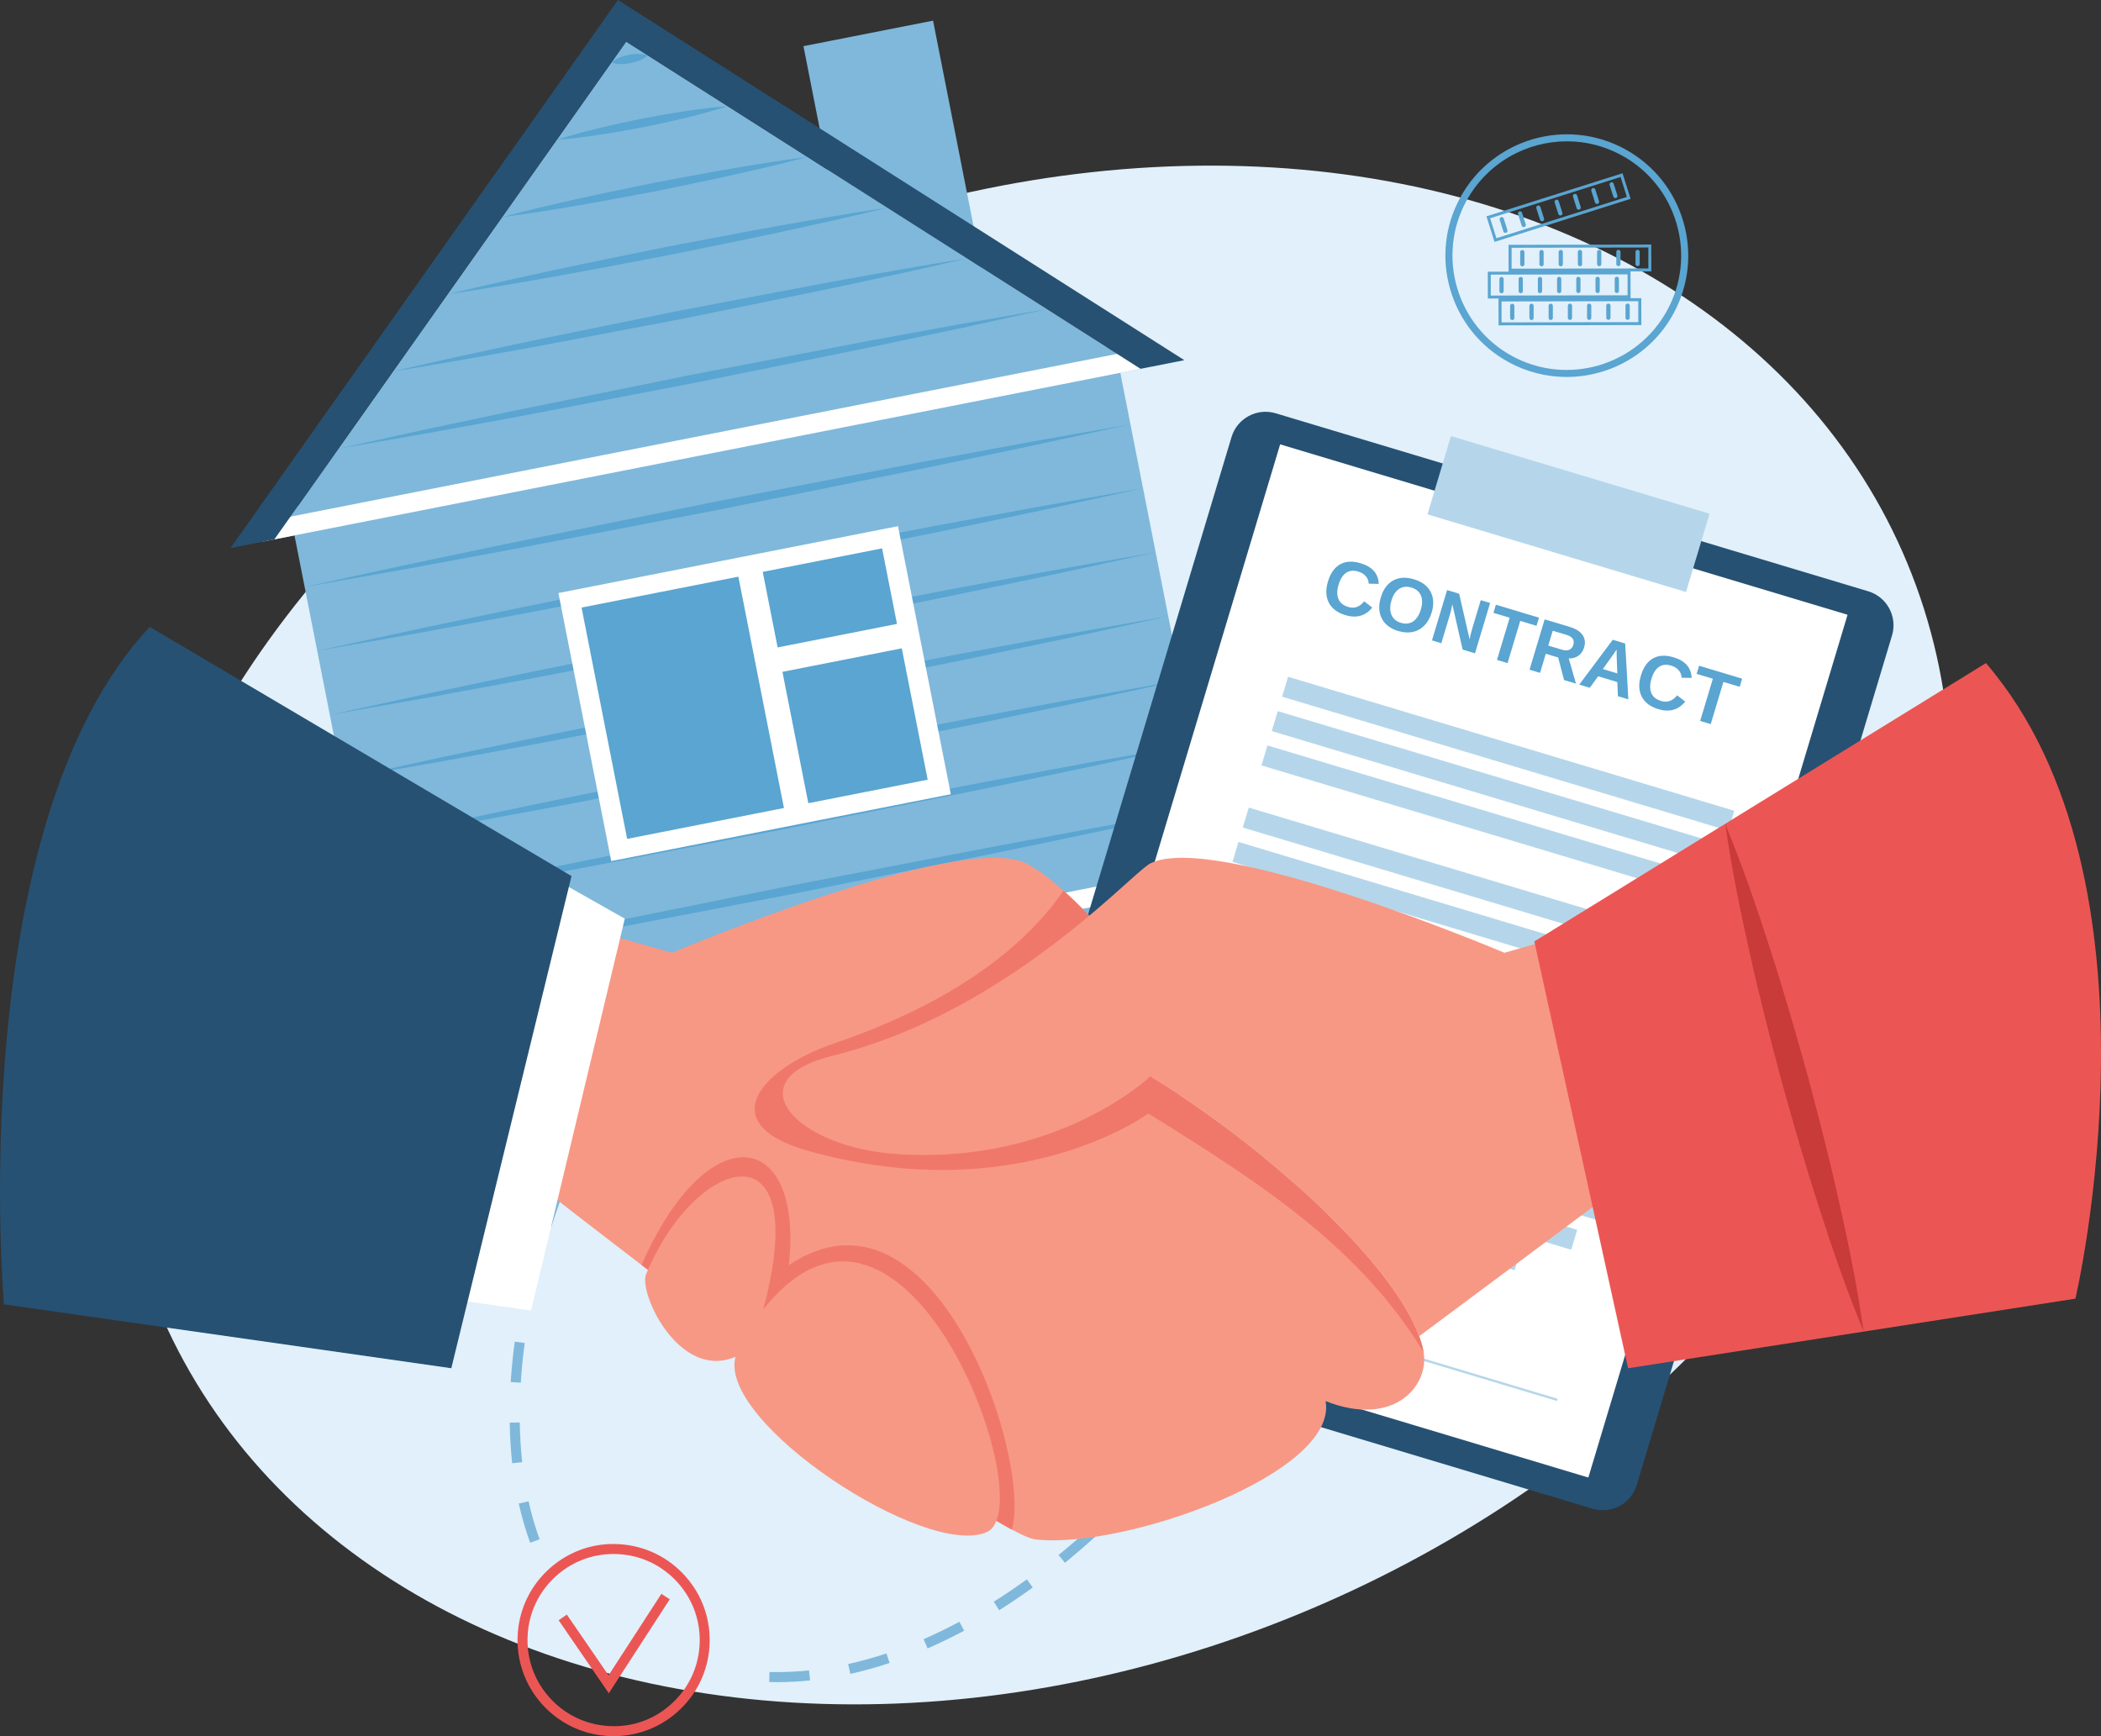 <?xml version="1.0" encoding="UTF-8"?>
<svg id="_レイヤー_2" data-name="レイヤー 2" xmlns="http://www.w3.org/2000/svg" viewBox="0 0 720.84 595.75">
  <rect x="0" y="0" width="720.84" height="595.75" fill="#333333" stroke="none"/>
  <defs>
    <style>
      .cls-1 {
        fill: #f79885;
      }

      .cls-2 {
        fill: #265173;
      }

      .cls-3 {
        fill: #f0786a;
      }

      .cls-4 {
        fill: #7fb8db;
      }

      .cls-5 {
        fill: #eb5654;
      }

      .cls-6 {
        fill: #b5d6ea;
      }

      .cls-7 {
        fill: #c93b38;
      }

      .cls-8 {
        fill: #fff;
      }

      .cls-9 {
        fill: #5aa5d1;
      }

      .cls-10 {
        fill: #e1f0fa;
      }
    </style>
  </defs>
  <g id="_Layer_" data-name="&amp;lt;Layer&amp;gt;">
    <g>
      <ellipse class="cls-10" cx="354.27" cy="320.81" rx="326.14" ry="250.19" transform="translate(-99.24 169.96) rotate(-23.76)"/>
      <path class="cls-4" d="M266.62,577.23c-1.05-.05-1.81-.01-2.7-.04l.09-3.45c.87.02,1.78.03,2.61.03,3.6,0,7.28-.19,10.95-.57l.36,3.43c-3.78.39-7.59.59-11.3.59ZM291.75,574.38l-.75-3.37c4.34-.96,8.75-2.19,13.12-3.64l1.09,3.28c-4.48,1.49-9.02,2.75-13.47,3.73ZM318.25,565.64l-1.38-3.16c4.08-1.78,8.21-3.79,12.29-5.97l1.63,3.05c-4.16,2.22-8.38,4.27-12.54,6.09ZM342.81,552.54l-1.84-2.92c3.75-2.36,7.57-4.94,11.34-7.67l2.02,2.8c-3.83,2.77-7.71,5.4-11.53,7.8ZM365.37,536.27l-2.19-2.67c3.52-2.87,7.02-5.88,10.4-8.95l2.32,2.56c-3.43,3.1-6.97,6.15-10.53,9.06ZM181.89,529.38c-1.55-4.25-2.87-8.78-3.91-13.46l3.37-.75c1.01,4.54,2.28,8.92,3.78,13.03l-3.24,1.18ZM385.98,517.63l-2.44-2.44c3.19-3.18,6.38-6.52,9.49-9.93l2.55,2.33c-3.15,3.44-6.38,6.82-9.6,10.05ZM175.73,502.11c-.49-4.51-.77-9.2-.85-13.94l3.45-.05c.07,4.63.35,9.21.83,13.62l-3.43.37ZM404.72,497.13l-2.65-2.21c2.91-3.49,5.8-7.1,8.58-10.73l2.74,2.1c-2.81,3.67-5.73,7.32-8.67,10.84ZM421.59,475.09l-2.83-1.98c2.63-3.76,5.19-7.6,7.61-11.43l2.92,1.85c-2.45,3.87-5.04,7.76-7.7,11.55ZM178.67,474.46l-3.45-.22c.29-4.54.76-9.21,1.39-13.86l3.42.47c-.62,4.57-1.08,9.15-1.36,13.62ZM436.45,451.63l-3-1.71c2.3-4.04,4.48-8.11,6.51-12.09l3.08,1.56c-2.04,4.02-4.25,8.14-6.58,12.23ZM182.3,447.33l-3.38-.68c.9-4.47,1.95-9.03,3.13-13.55l3.34.87c-1.16,4.46-2.2,8.95-3.08,13.36ZM449,426.85l-3.15-1.4c1.87-4.19,3.63-8.45,5.25-12.67l3.23,1.24c-1.65,4.27-3.44,8.59-5.33,12.84ZM189.22,420.81l-3.29-1.05c1.41-4.38,2.95-8.8,4.59-13.12l3.23,1.22c-1.62,4.27-3.14,8.62-4.53,12.95ZM458.95,400.91l-3.28-1.06c1.4-4.38,2.69-8.8,3.81-13.16l3.34.86c-1.14,4.42-2.44,8.92-3.87,13.36ZM198.93,395.17l-3.16-1.38c1.84-4.2,3.82-8.43,5.88-12.58l3.09,1.54c-2.04,4.09-3.99,8.28-5.81,12.42ZM465.85,373.96l-3.39-.65c.86-4.52,1.56-9.07,2.08-13.52l3.43.4c-.53,4.53-1.24,9.17-2.12,13.77ZM211.16,370.62l-3.01-1.69c2.26-4.03,4.66-8.05,7.1-11.94l2.92,1.83c-2.41,3.84-4.77,7.81-7.01,11.8ZM225.76,347.4l-2.82-1.98c1.13-1.61,2.28-3.22,3.45-4.81,1.58-2.15,3.18-4.27,4.81-6.36l2.72,2.11c-1.6,2.07-3.18,4.16-4.75,6.29-1.15,1.57-2.29,3.15-3.41,4.75ZM469.06,346.3l-3.45-.13c.08-2.03.11-4.04.11-6.04,0-2.57-.06-5.11-.19-7.61l3.45-.18c.13,2.56.2,5.16.2,7.79,0,2.04-.04,4.09-.12,6.17ZM242.58,325.72l-2.63-2.24c2.99-3.5,6.1-6.99,9.25-10.36l2.52,2.36c-3.11,3.33-6.19,6.77-9.14,10.24ZM464.16,318.97c-.71-4.58-1.66-9.05-2.85-13.29l3.33-.93c1.22,4.38,2.21,8.98,2.94,13.69l-3.41.53ZM261.33,305.68l-2.4-2.48c3.33-3.23,6.77-6.4,10.21-9.42l2.27,2.6c-3.4,2.98-6.8,6.11-10.09,9.3ZM456.79,292.89c-1.85-4.23-3.98-8.25-6.35-11.94l2.91-1.86c2.46,3.85,4.68,8.02,6.6,12.42l-3.16,1.38ZM281.97,287.62l-2.14-2.71c3.67-2.89,7.42-5.68,11.16-8.3l1.98,2.83c-3.68,2.58-7.38,5.33-11,8.18ZM304.42,271.9l-1.81-2.94c4-2.46,8.06-4.79,12.08-6.91l1.61,3.05c-3.95,2.09-7.95,4.38-11.89,6.8ZM442.23,270.28c-3.06-3.31-6.43-6.33-10.02-9l2.06-2.77c3.76,2.79,7.29,5.96,10.49,9.42l-2.53,2.34ZM328.61,259.13l-1.4-3.16c4.32-1.91,8.68-3.63,12.96-5.13l1.14,3.26c-4.2,1.47-8.47,3.16-12.7,5.03ZM420.7,254.3c-3.99-1.94-8.23-3.55-12.6-4.78l.94-3.32c4.57,1.29,9.01,2.97,13.18,5l-1.51,3.1ZM354.39,250.15l-.85-3.35c4.61-1.16,9.23-2.08,13.71-2.73l.49,3.42c-4.37.63-8.86,1.53-13.36,2.66ZM394.83,246.92c-3.63-.42-7.42-.68-11.21-.62-.78,0-1.56.01-2.34.03l-.09-3.45c.87-.02,1.76-.04,2.61-.03,3.87,0,7.72.22,11.42.65l-.39,3.43Z"/>
      <g>
        <path class="cls-5" d="M210.55,595.75c-.18,0-.35,0-.52,0-8.81-.14-17.03-3.69-23.16-10.01-6.13-6.32-9.43-14.65-9.3-23.45.14-8.81,3.69-17.03,10.01-23.16,6.32-6.13,14.73-9.5,23.45-9.3,8.81.14,17.03,3.69,23.16,10.01,6.13,6.32,9.43,14.65,9.3,23.45-.13,8.81-3.69,17.03-10.01,23.16-6.2,6.01-14.32,9.3-22.93,9.3ZM210.52,533.24c-7.72,0-15.01,2.95-20.56,8.34-5.67,5.49-8.85,12.86-8.97,20.75-.12,7.89,2.84,15.36,8.33,21.02,5.49,5.67,12.87,8.85,20.76,8.97,7.97.19,15.36-2.84,21.02-8.33,5.67-5.49,8.85-12.86,8.97-20.75.12-7.89-2.84-15.36-8.33-21.02-5.49-5.67-12.86-8.85-20.75-8.97-.16,0-.31,0-.47,0Z"/>
        <polygon class="cls-5" points="208.88 581.04 191.66 555.98 194.48 554.04 208.79 574.89 226.91 546.93 229.78 548.79 208.88 581.04"/>
      </g>
      <g>
        <path class="cls-9" d="M537.49,129.35c-6.77,0-13.63-1.65-19.97-5.13-9.75-5.35-16.83-14.18-19.94-24.86-3.11-10.68-1.87-21.93,3.48-31.68,11.05-20.13,36.41-27.51,56.55-16.46,9.75,5.35,16.83,14.18,19.94,24.86,3.11,10.68,1.87,21.93-3.48,31.68-7.57,13.79-21.86,21.59-36.57,21.59ZM537.62,48.49c-13.87,0-27.32,7.36-34.46,20.35h0c-10.41,18.96-3.45,42.86,15.51,53.27,18.97,10.42,42.86,3.45,53.27-15.51,5.04-9.19,6.21-19.79,3.28-29.85-2.93-10.06-9.6-18.38-18.79-23.42-5.97-3.28-12.44-4.84-18.82-4.84Z"/>
        <g>
          <g>
            <path class="cls-9" d="M518.85,109.84c.4,0,.72-.32.72-.72v-4.17c0-.4-.33-.72-.73-.72-.39,0-.72.32-.72.72v4.17c0,.4.35.72.73.72Z"/>
            <path class="cls-9" d="M525.46,109.83c.4,0,.72-.32.72-.72v-4.17c0-.4-.33-.72-.73-.72-.4,0-.72.32-.72.72v4.17c0,.4.33.72.73.72Z"/>
            <path class="cls-9" d="M532.05,109.81c.4,0,.72-.32.72-.72v-4.17c0-.4-.33-.72-.73-.72-.4,0-.72.32-.72.72v4.17c0,.4.33.72.73.72Z"/>
            <path class="cls-9" d="M538.65,109.8c.39,0,.72-.32.72-.72v-4.17c0-.4-.35-.72-.73-.72-.4,0-.72.32-.72.72v4.17c0,.4.33.72.73.72Z"/>
            <path class="cls-9" d="M545.24,109.79c.4,0,.72-.32.72-.72v-4.17c0-.4-.33-.72-.73-.72-.4,0-.72.32-.72.72v4.17c0,.4.33.72.73.72Z"/>
            <path class="cls-9" d="M551.83,109.77c.4,0,.72-.32.72-.72v-4.17c0-.4-.33-.72-.73-.72-.39,0-.72.32-.72.72v4.17c0,.4.35.72.73.72Z"/>
            <path class="cls-9" d="M558.43,109.76c.39,0,.72-.32.72-.72v-4.17c0-.4-.35-.72-.73-.72-.4,0-.72.32-.72.72v4.17c0,.4.33.72.73.72Z"/>
            <path class="cls-9" d="M515.16,95.03c-.4,0-.72.32-.72.72v4.17c0,.4.33.72.73.72.4,0,.72-.32.72-.72v-4.17c0-.4-.33-.72-.73-.72Z"/>
            <path class="cls-9" d="M521.75,95.01c-.4,0-.72.32-.72.72v4.17c0,.4.33.72.73.72.4,0,.72-.32.72-.72v-4.17c0-.4-.33-.72-.73-.72Z"/>
            <path class="cls-9" d="M528.35,95c-.4,0-.72.32-.72.72v4.17c0,.4.33.72.73.72.39,0,.72-.32.72-.72v-4.17c0-.4-.35-.72-.73-.72Z"/>
            <path class="cls-9" d="M534.94,94.99c-.4,0-.72.32-.72.72v4.17c0,.4.33.72.73.72.4,0,.72-.32.72-.72v-4.17c0-.4-.33-.72-.73-.72Z"/>
            <path class="cls-9" d="M541.53,94.97c-.39,0-.72.32-.72.72v4.17c0,.4.35.72.73.72.4,0,.72-.32.72-.72v-4.17c0-.4-.33-.72-.73-.72Z"/>
            <path class="cls-9" d="M548.13,94.96c-.4,0-.72.32-.72.72v4.17c0,.4.33.72.73.72.39,0,.72-.32.72-.72v-4.17c0-.4-.35-.72-.73-.72Z"/>
            <path class="cls-9" d="M554.72,94.95c-.4,0-.72.32-.72.72v4.17c0,.4.33.72.73.72.4,0,.72-.32.72-.72v-4.17c0-.4-.33-.72-.73-.72Z"/>
            <path class="cls-9" d="M566.56,93.12l-.02-9.21-48.97.1.02,9.21h-7.14s.02,9.22.02,9.22h3.66s.02,9.2.02,9.2l48.99-.1-.02-9.21h-3.68s-.02-9.2-.02-9.2h7.14ZM562.11,110.54l-46.94.09v-7.19s46.92-.09,46.92-.09v7.19ZM511.46,94.24l46.95-.09v7.18s-46.94.09-46.94.09v-7.18ZM518.6,85.02l46.94-.09v7.18s-46.92.09-46.92.09v-7.18Z"/>
            <path class="cls-9" d="M522.29,85.78c-.4,0-.72.34-.72.74v4.17c0,.4.33.72.73.72.4,0,.72-.32.72-.72v-4.17c0-.4-.33-.74-.73-.74Z"/>
            <path class="cls-9" d="M528.89,85.77c-.4,0-.72.34-.72.74v4.17c0,.4.33.72.73.72.39,0,.72-.32.72-.72v-4.17c0-.4-.35-.74-.73-.74Z"/>
            <path class="cls-9" d="M535.48,85.76c-.4,0-.72.34-.72.74v4.17c0,.4.33.72.73.72.4,0,.72-.32.72-.72v-4.17c0-.4-.33-.74-.73-.74Z"/>
            <path class="cls-9" d="M542.07,85.75c-.39,0-.72.34-.72.74v4.17c0,.4.35.72.73.72.4,0,.72-.32.72-.72v-4.17c0-.4-.33-.74-.73-.74Z"/>
            <path class="cls-9" d="M548.67,85.73c-.4,0-.72.34-.72.74v4.17c0,.4.33.72.73.72.39,0,.72-.32.72-.72v-4.17c0-.4-.35-.74-.73-.74Z"/>
            <path class="cls-9" d="M555.26,85.72c-.4,0-.72.34-.72.74v4.17c0,.4.33.72.73.72.4,0,.72-.32.72-.72v-4.17c0-.4-.33-.74-.73-.74Z"/>
            <path class="cls-9" d="M561.84,85.71c-.39,0-.72.34-.72.74v4.17c0,.4.35.72.73.72.4,0,.72-.32.72-.72v-4.17c0-.4-.33-.74-.73-.74Z"/>
          </g>
          <g>
            <path class="cls-9" d="M556.68,59.45l-46.69,14.78,2.77,8.78,46.69-14.78-2.77-8.78ZM556.01,60.73l2.16,6.84-44.76,14.17-2.16-6.84,44.76-14.17Z"/>
            <path class="cls-9" d="M515.8,79.41c.1.32.39.5.69.5.07,0,.15,0,.22-.03.39-.12.59-.52.47-.91l-1.25-3.98c-.14-.37-.52-.59-.91-.47-.39.12-.6.52-.47.91l1.25,3.98Z"/>
            <path class="cls-9" d="M522.08,77.42c.1.32.39.52.69.52.08,0,.15-.02.22-.03.39-.14.6-.54.49-.91l-1.27-4c-.12-.37-.52-.59-.91-.47-.39.12-.59.54-.47.91l1.25,3.98Z"/>
            <path class="cls-9" d="M528.38,75.44c.1.3.37.5.69.5.07,0,.13-.02.22-.03.37-.12.59-.52.47-.91l-1.27-3.98c-.12-.39-.52-.6-.91-.47-.37.12-.59.52-.47.91l1.27,3.98Z"/>
            <path class="cls-9" d="M534.66,73.44c.1.3.39.5.69.5.07,0,.15-.02.22-.03.39-.12.59-.52.47-.91l-1.27-3.98c-.12-.39-.52-.59-.89-.47-.39.12-.6.52-.49.91l1.27,3.98Z"/>
            <path class="cls-9" d="M540.94,71.45c.1.32.39.5.69.5.08,0,.15,0,.22-.03.39-.12.6-.52.47-.91l-1.25-3.98c-.12-.37-.52-.59-.91-.47-.39.12-.59.52-.47.91l1.25,3.98Z"/>
            <path class="cls-9" d="M547.24,69.47c.08.3.37.5.69.5.07,0,.13-.02.22-.03.37-.12.59-.54.47-.91l-1.27-3.98c-.12-.39-.52-.6-.91-.49-.37.14-.59.54-.47.91l1.27,4Z"/>
            <path class="cls-9" d="M553.52,67.47c.1.3.39.5.69.5.07,0,.15-.02.22-.03.39-.12.59-.52.47-.91l-1.27-3.98c-.12-.39-.52-.59-.89-.47-.39.12-.6.52-.49.91l1.27,3.98Z"/>
          </g>
        </g>
      </g>
      <g>
        <rect class="cls-4" x="285.67" y="10.42" width="45.32" height="108.07" transform="translate(-6.64 60.81) rotate(-11.14)"/>
        <rect class="cls-4" x="118.28" y="144.12" width="288.77" height="226.03" transform="translate(-44.74 55.61) rotate(-11.14)"/>
        <g>
          <polygon class="cls-9" points="104.53 201.4 139.81 193.73 175.14 186.35 245.91 172.06 316.81 158.44 352.3 151.86 387.86 145.59 352.58 153.26 317.24 160.64 246.47 174.93 175.58 188.54 140.08 195.12 104.53 201.4"/>
          <polygon class="cls-9" points="108.85 223.35 144.13 215.68 179.47 208.3 250.24 194.02 321.13 180.39 356.63 173.82 392.18 167.54 356.9 175.22 321.57 182.6 250.8 196.88 179.9 210.5 144.41 217.07 108.85 223.35"/>
          <polygon class="cls-9" points="113.18 245.31 148.46 237.64 183.79 230.26 254.56 215.97 325.46 202.35 360.95 195.77 396.51 189.5 361.23 197.18 325.89 204.55 255.12 218.84 184.23 232.45 148.73 239.03 113.18 245.31"/>
          <polygon class="cls-9" points="117.5 267.27 152.78 259.59 188.12 252.21 258.89 237.93 329.78 224.3 365.28 217.73 400.83 211.45 365.55 219.13 330.22 226.51 259.45 240.79 188.55 254.41 153.06 260.99 117.5 267.27"/>
          <polygon class="cls-9" points="121.83 289.22 157.11 281.55 192.44 274.17 263.21 259.88 334.11 246.26 369.6 239.68 405.16 233.41 369.88 241.09 334.54 248.46 263.77 262.75 192.88 276.37 157.38 282.94 121.83 289.22"/>
          <polygon class="cls-9" points="126.15 311.18 161.43 303.5 196.77 296.12 267.54 281.84 338.43 268.21 373.93 261.64 409.48 255.36 374.2 263.04 338.87 270.42 268.1 284.7 197.2 298.32 161.71 304.9 126.15 311.18"/>
          <polygon class="cls-9" points="130.48 333.13 165.76 325.46 201.09 318.08 271.86 303.79 342.76 290.17 378.25 283.59 413.81 277.32 378.53 285 343.19 292.38 272.42 306.66 201.53 320.28 166.03 326.85 130.48 333.13"/>
          <polygon class="cls-9" points="134.8 355.09 170.08 347.41 205.42 340.04 276.18 325.75 347.08 312.12 382.58 305.55 418.13 299.27 382.85 306.95 347.52 314.33 276.75 328.61 205.85 342.23 170.36 348.81 134.8 355.09"/>
          <polygon class="cls-9" points="139.13 377.04 174.41 369.37 209.74 361.99 280.51 347.7 351.41 334.08 386.9 327.5 422.46 321.23 387.18 328.91 351.84 336.29 281.07 350.57 210.18 364.19 174.68 370.76 139.13 377.04"/>
        </g>
        <polygon class="cls-4" points="391.32 126.56 94.12 185.1 214.83 14.28 391.32 126.56"/>
        <rect class="cls-8" x="132.08" y="323.89" width="288.77" height="6.58" transform="translate(-58.02 59.6) rotate(-11.14)"/>
        <g>
          <path class="cls-9" d="M209.76,21.48c1.86-1.54,3.89-2.21,5.97-2.66,2.09-.37,4.23-.52,6.53.2-1.86,1.54-3.89,2.21-5.97,2.66-2.09.36-4.23.52-6.53-.2Z"/>
          <path class="cls-9" d="M191.03,47.98c9.55-3.05,19.27-5.24,29.03-7.21,9.78-1.88,19.6-3.55,29.59-4.34-9.55,3.06-19.26,5.24-29.02,7.21-9.78,1.88-19.6,3.54-29.59,4.34Z"/>
          <path class="cls-9" d="M172.3,74.49c8.61-2.31,17.28-4.31,25.97-6.26,8.68-1.96,17.41-3.65,26.12-5.49,8.75-1.61,17.47-3.34,26.25-4.83,8.77-1.49,17.55-2.93,26.4-4.05-8.61,2.31-17.28,4.31-25.96,6.26-8.68,1.95-17.41,3.66-26.12,5.49-8.75,1.6-17.47,3.34-26.25,4.82-8.77,1.49-17.55,2.93-26.4,4.06Z"/>
          <path class="cls-9" d="M153.57,101c12.45-3.07,24.97-5.82,37.49-8.53,12.52-2.71,25.1-5.17,37.64-7.76,12.59-2.36,25.16-4.85,37.77-7.1,12.62-2.24,25.24-4.45,37.93-6.33-12.45,3.07-24.97,5.82-37.49,8.53-12.53,2.7-25.1,5.17-37.65,7.76-12.59,2.36-25.16,4.85-37.78,7.09-12.62,2.25-25.24,4.45-37.93,6.33Z"/>
          <path class="cls-9" d="M134.89,127.44c16.29-3.82,32.63-7.33,48.99-10.79l49.14-10.03,49.27-9.36c16.45-3,32.91-5.95,49.43-8.59-16.29,3.83-32.63,7.33-48.99,10.8l-49.14,10.02-49.27,9.36c-16.45,3-32.91,5.96-49.43,8.6Z"/>
          <polygon class="cls-9" points="116.1 153.96 146.35 147.28 176.65 140.89 237.35 128.59 298.18 116.95 328.64 111.36 359.16 106.08 328.92 112.77 298.61 119.15 237.91 131.45 177.08 143.09 146.62 148.67 116.1 153.96"/>
          <polygon class="cls-9" points="100.3 179.89 135.58 172.22 170.91 164.84 241.68 150.55 312.57 136.93 348.07 130.35 383.62 124.08 348.34 131.76 313.01 139.14 242.24 153.42 171.34 167.04 135.85 173.61 100.3 179.89"/>
        </g>
        <rect class="cls-9" x="202.83" y="194.77" width="112.16" height="86.49" transform="translate(-41.12 54.53) rotate(-11.14)"/>
        <path class="cls-8" d="M191.59,203.5l18.12,91.98,116.51-22.95-18.12-91.98-116.51,22.95ZM307.75,214.09l-40.95,8.07-5.11-25.92,40.95-8.07,5.11,25.92ZM199.53,208.48l53.8-10.6,15.64,79.38-53.8,10.6-15.64-79.38ZM318.28,267.55l-40.95,8.07-8.88-45.08,40.95-8.07,8.88,45.08Z"/>
        <rect class="cls-8" x="86.73" y="149.29" width="310.69" height="6.58" transform="translate(-24.93 49.66) rotate(-11.14)"/>
        <polygon class="cls-2" points="406.34 123.59 391.32 126.56 214.83 14.28 94.12 185.1 79.09 188.06 212.02 0 406.34 123.59"/>
      </g>
      <g>
        <path class="cls-2" d="M546.4,517.72l-203.29-61.08c-6.44-1.93-10.09-8.72-8.16-15.16l87.58-291.5c1.93-6.44,8.72-10.09,15.16-8.16l203.29,61.08c6.44,1.93,10.09,8.72,8.16,15.16l-87.58,291.5c-1.93,6.44-8.72,10.09-15.16,8.16Z"/>
        <rect class="cls-8" x="390.42" y="175.2" width="203.27" height="309.13" transform="translate(115.7 -127.64) rotate(16.72)"/>
        <g>
          <path class="cls-9" d="M462.5,208.26c2.18.66,4.03.02,5.53-1.92l2.79,2.14c-1.18,1.46-2.55,2.4-4.1,2.82-1.56.42-3.25.35-5.08-.2-2.78-.83-4.69-2.27-5.73-4.3-1.05-2.03-1.14-4.46-.29-7.28.85-2.84,2.24-4.79,4.16-5.87,1.92-1.08,4.27-1.2,7.05-.37,2.03.61,3.55,1.51,4.59,2.7,1.03,1.2,1.56,2.66,1.61,4.39l-3.45-.09c0-.95-.33-1.8-.97-2.54-.64-.75-1.49-1.28-2.56-1.6-1.63-.49-3.03-.36-4.18.4-1.15.76-2.02,2.12-2.6,4.07-.6,1.99-.62,3.63-.06,4.94.55,1.31,1.66,2.21,3.29,2.7Z"/>
          <path class="cls-9" d="M491.19,210.21c-.54,1.8-1.37,3.27-2.49,4.42-1.12,1.15-2.45,1.89-3.99,2.22-1.54.32-3.19.22-4.96-.31-2.72-.82-4.6-2.25-5.66-4.31-1.06-2.06-1.17-4.48-.33-7.26.83-2.77,2.25-4.7,4.25-5.79,2-1.09,4.37-1.22,7.11-.4,2.74.82,4.64,2.25,5.71,4.28,1.07,2.03,1.19,4.42.37,7.16ZM487.5,209.1c.56-1.86.56-3.45,0-4.78-.57-1.32-1.65-2.22-3.24-2.7-1.62-.49-3.02-.33-4.22.45-1.19.79-2.08,2.12-2.64,4-.57,1.9-.57,3.53,0,4.89.58,1.36,1.64,2.28,3.21,2.75,1.62.49,3.02.33,4.22-.47,1.2-.8,2.08-2.17,2.67-4.13Z"/>
          <path class="cls-9" d="M501.82,222.91l-3.53-15.56c-.24,1.34-.48,2.4-.72,3.18l-3.06,10.19-3.21-.96,5.19-17.27,4.13,1.24,3.61,15.7c.23-1.28.49-2.42.8-3.44l3.01-10.04,3.21.96-5.19,17.27-4.24-1.28Z"/>
          <path class="cls-9" d="M521.58,213.06l-4.35,14.48-3.62-1.09,4.35-14.48-5.57-1.67.84-2.79,14.78,4.44-.84,2.8-5.59-1.68Z"/>
          <path class="cls-9" d="M536.63,233.37l-2.04-7.76-4.24-1.27-1.97,6.56-3.61-1.09,5.19-17.27,8.63,2.59c2.06.62,3.52,1.54,4.37,2.76.85,1.22,1.03,2.66.53,4.32-.37,1.21-1.02,2.15-1.97,2.82-.95.67-2.05.97-3.3.9l2.49,8.66-4.07-1.22ZM539.8,221.26c.5-1.66-.31-2.81-2.44-3.44l-4.63-1.39-1.53,5.1,4.73,1.42c1.01.3,1.85.31,2.51,0,.66-.3,1.12-.86,1.36-1.69Z"/>
          <path class="cls-9" d="M555.1,238.91l-.21-4.87-6.58-1.98-2.86,3.95-3.62-1.09,11.49-15.38,4.27,1.28,1.09,19.16-3.58-1.07ZM554.66,222.85l-.16.25c-.17.27-.37.57-.6.92-.23.34-1.55,2.2-3.97,5.57l4.96,1.49-.21-5.48-.03-1.82v-.92Z"/>
          <path class="cls-9" d="M569.86,240.52c2.18.66,4.03.02,5.54-1.92l2.79,2.14c-1.18,1.46-2.55,2.4-4.1,2.82-1.56.42-3.25.35-5.08-.2-2.78-.84-4.69-2.27-5.73-4.29-1.05-2.03-1.14-4.46-.29-7.28.85-2.83,2.23-4.79,4.15-5.87,1.92-1.08,4.27-1.2,7.05-.37,2.03.61,3.55,1.51,4.58,2.7,1.03,1.2,1.57,2.66,1.61,4.39l-3.45-.09c0-.95-.33-1.8-.97-2.54-.63-.75-1.49-1.28-2.56-1.6-1.64-.49-3.03-.36-4.18.4-1.15.76-2.02,2.12-2.6,4.07-.6,1.99-.62,3.63-.06,4.94.56,1.31,1.66,2.21,3.3,2.7Z"/>
          <path class="cls-9" d="M591.29,234.01l-4.35,14.47-3.62-1.09,4.35-14.48-5.57-1.67.84-2.79,14.78,4.44-.84,2.79-5.59-1.68Z"/>
        </g>
        <g>
          <rect class="cls-6" x="424.02" y="299.98" width="159.84" height="7.15" transform="translate(108.66 -132.17) rotate(16.72)"/>
          <rect class="cls-6" x="420.84" y="309.31" width="142.77" height="7.15" transform="translate(110.85 -128.4) rotate(16.72)"/>
          <rect class="cls-6" x="417.72" y="318.25" width="123.01" height="7.15" transform="translate(112.87 -124.28) rotate(16.72)"/>
          <rect class="cls-6" x="437.51" y="255.09" width="159.84" height="7.15" transform="translate(96.31 -137.95) rotate(16.72)"/>
          <rect class="cls-6" x="434.13" y="265.76" width="152.04" height="7.15" transform="translate(99.07 -135.4) rotate(16.72)"/>
          <rect class="cls-6" x="430.51" y="278.1" width="155.94" height="7.15" transform="translate(102.55 -134.4) rotate(16.72)"/>
          <rect class="cls-6" x="410.44" y="345.17" width="159.84" height="7.15" transform="translate(121.09 -126.35) rotate(16.72)"/>
          <rect class="cls-6" x="407.39" y="353.62" width="136.67" height="7.15" transform="translate(122.9 -121.78) rotate(16.72)"/>
          <rect class="cls-6" x="403.74" y="366.15" width="141.79" height="7.15" transform="translate(126.46 -120.94) rotate(16.72)"/>
          <rect class="cls-6" x="396.96" y="390.04" width="159.84" height="7.15" transform="translate(133.43 -120.57) rotate(16.72)"/>
          <rect class="cls-6" x="393.64" y="400.35" width="149.6" height="7.15" transform="translate(136.04 -117.71) rotate(16.72)"/>
          <rect class="cls-6" x="390.45" y="409.75" width="133.01" height="7.15" transform="translate(138.26 -114) rotate(16.72)"/>
        </g>
        <polygon class="cls-6" points="534.16 480.74 466.61 460.44 466.83 459.68 534.38 479.98 534.16 480.74"/>
        <rect class="cls-6" x="418.4" y="439.48" width="37.05" height="11.38" transform="translate(146.58 -106.9) rotate(16.72)"/>
        <rect class="cls-6" x="491.81" y="162.39" width="92.63" height="28.05" transform="translate(73.52 -147.38) rotate(16.72)"/>
      </g>
      <g>
        <path class="cls-1" d="M355.39,528.27c-1.67-.18-4.43-1.36-8.2-3.38-22.93-12.28-81.12-55.65-127.08-90.82-34.91-26.71-62.75-48.67-62.75-48.67l13.86-75.29,59.33,16.84s98.93-41.88,121.47-30.7c3.55,1.8,8.02,5.09,12.85,9.38,2.85,2.54,5.88,5.48,8.86,8.59.13.18.31.35.48.53,19.51,20.7,38.19,50.65,20.52,54.55,39.16,24.21,82.75,63.23,92.17,89.24.7,1.89,1.23,3.68,1.53,5.44,2.01,11.34-10.06,26.11-33.63,16.8,4.39,24.67-68.71,50.86-99.41,47.49Z"/>
        <path class="cls-3" d="M486.9,458.54c-9.43-26-53.02-65.03-92.17-89.24,17.67-3.9-1.01-33.85-20.52-54.55-.18-.18-.35-.35-.48-.53-2.98-3.11-6.01-6.05-8.86-8.59-8.73,12.72-29.25,35.52-78.54,52.36-25.65,8.77-41.91,27.75-8.85,37,72,20.08,116.48-12.88,116.48-12.88,39.16,24.21,72.46,45.91,94.48,81.87-.31-1.75-.83-3.55-1.53-5.44ZM270.62,434.16c5.21-46.57-27.63-52.14-50.52-.09,45.96,35.17,104.15,78.54,127.08,90.82,6.97-24.91-26.7-124.3-76.56-90.73Z"/>
        <path class="cls-1" d="M221.66,437.29c-2.62,6.35,11.33,36.54,30.7,28.29-6.21,22.5,65.36,69.49,86.24,60.14,19.36-8.67-27.96-137.77-76.74-76.37,17.28-64.68-23.26-53-40.2-12.06Z"/>
        <path class="cls-1" d="M516.19,326.95s-98.93-41.88-121.47-30.7c-2.32,1.14-9.65,8.46-21,17.98-19.29,16.18-50.21,38.68-88.23,48.1-33.41,8.29-12.59,31.18,21.66,33.63,55.56,4.03,87.57-26.66,87.57-26.66,39.16,24.21,82.75,63.23,92.17,89.24l100.18-74.61-11.69-73.82-59.2,16.82Z"/>
        <path class="cls-5" d="M526.42,323.05l32.16,146.46,153.48-23.88s33.62-143.27-30.7-218.09l-154.94,95.51Z"/>
        <path class="cls-8" d="M214.36,315.24l-32.16,134.48-153.48-21.93S-4.89,296.24,59.42,227.54l154.94,87.7Z"/>
        <path class="cls-2" d="M196.08,300.62l-41.24,168.88L1.36,447.58s-14.3-163.77,50.01-232.47l144.71,85.51Z"/>
        <path class="cls-7" d="M591.9,282.68c5.79,14.02,10.7,28.28,15.31,42.63,4.66,14.33,8.81,28.8,12.86,43.29,3.88,14.54,7.65,29.11,10.91,43.82,3.31,14.7,6.31,29.48,8.43,44.5-5.8-14.02-10.72-28.28-15.32-42.62-4.66-14.33-8.81-28.8-12.84-43.3-3.87-14.54-7.64-29.12-10.9-43.83-3.31-14.7-6.31-29.48-8.44-44.5Z"/>
      </g>
    </g>
  </g>
</svg>